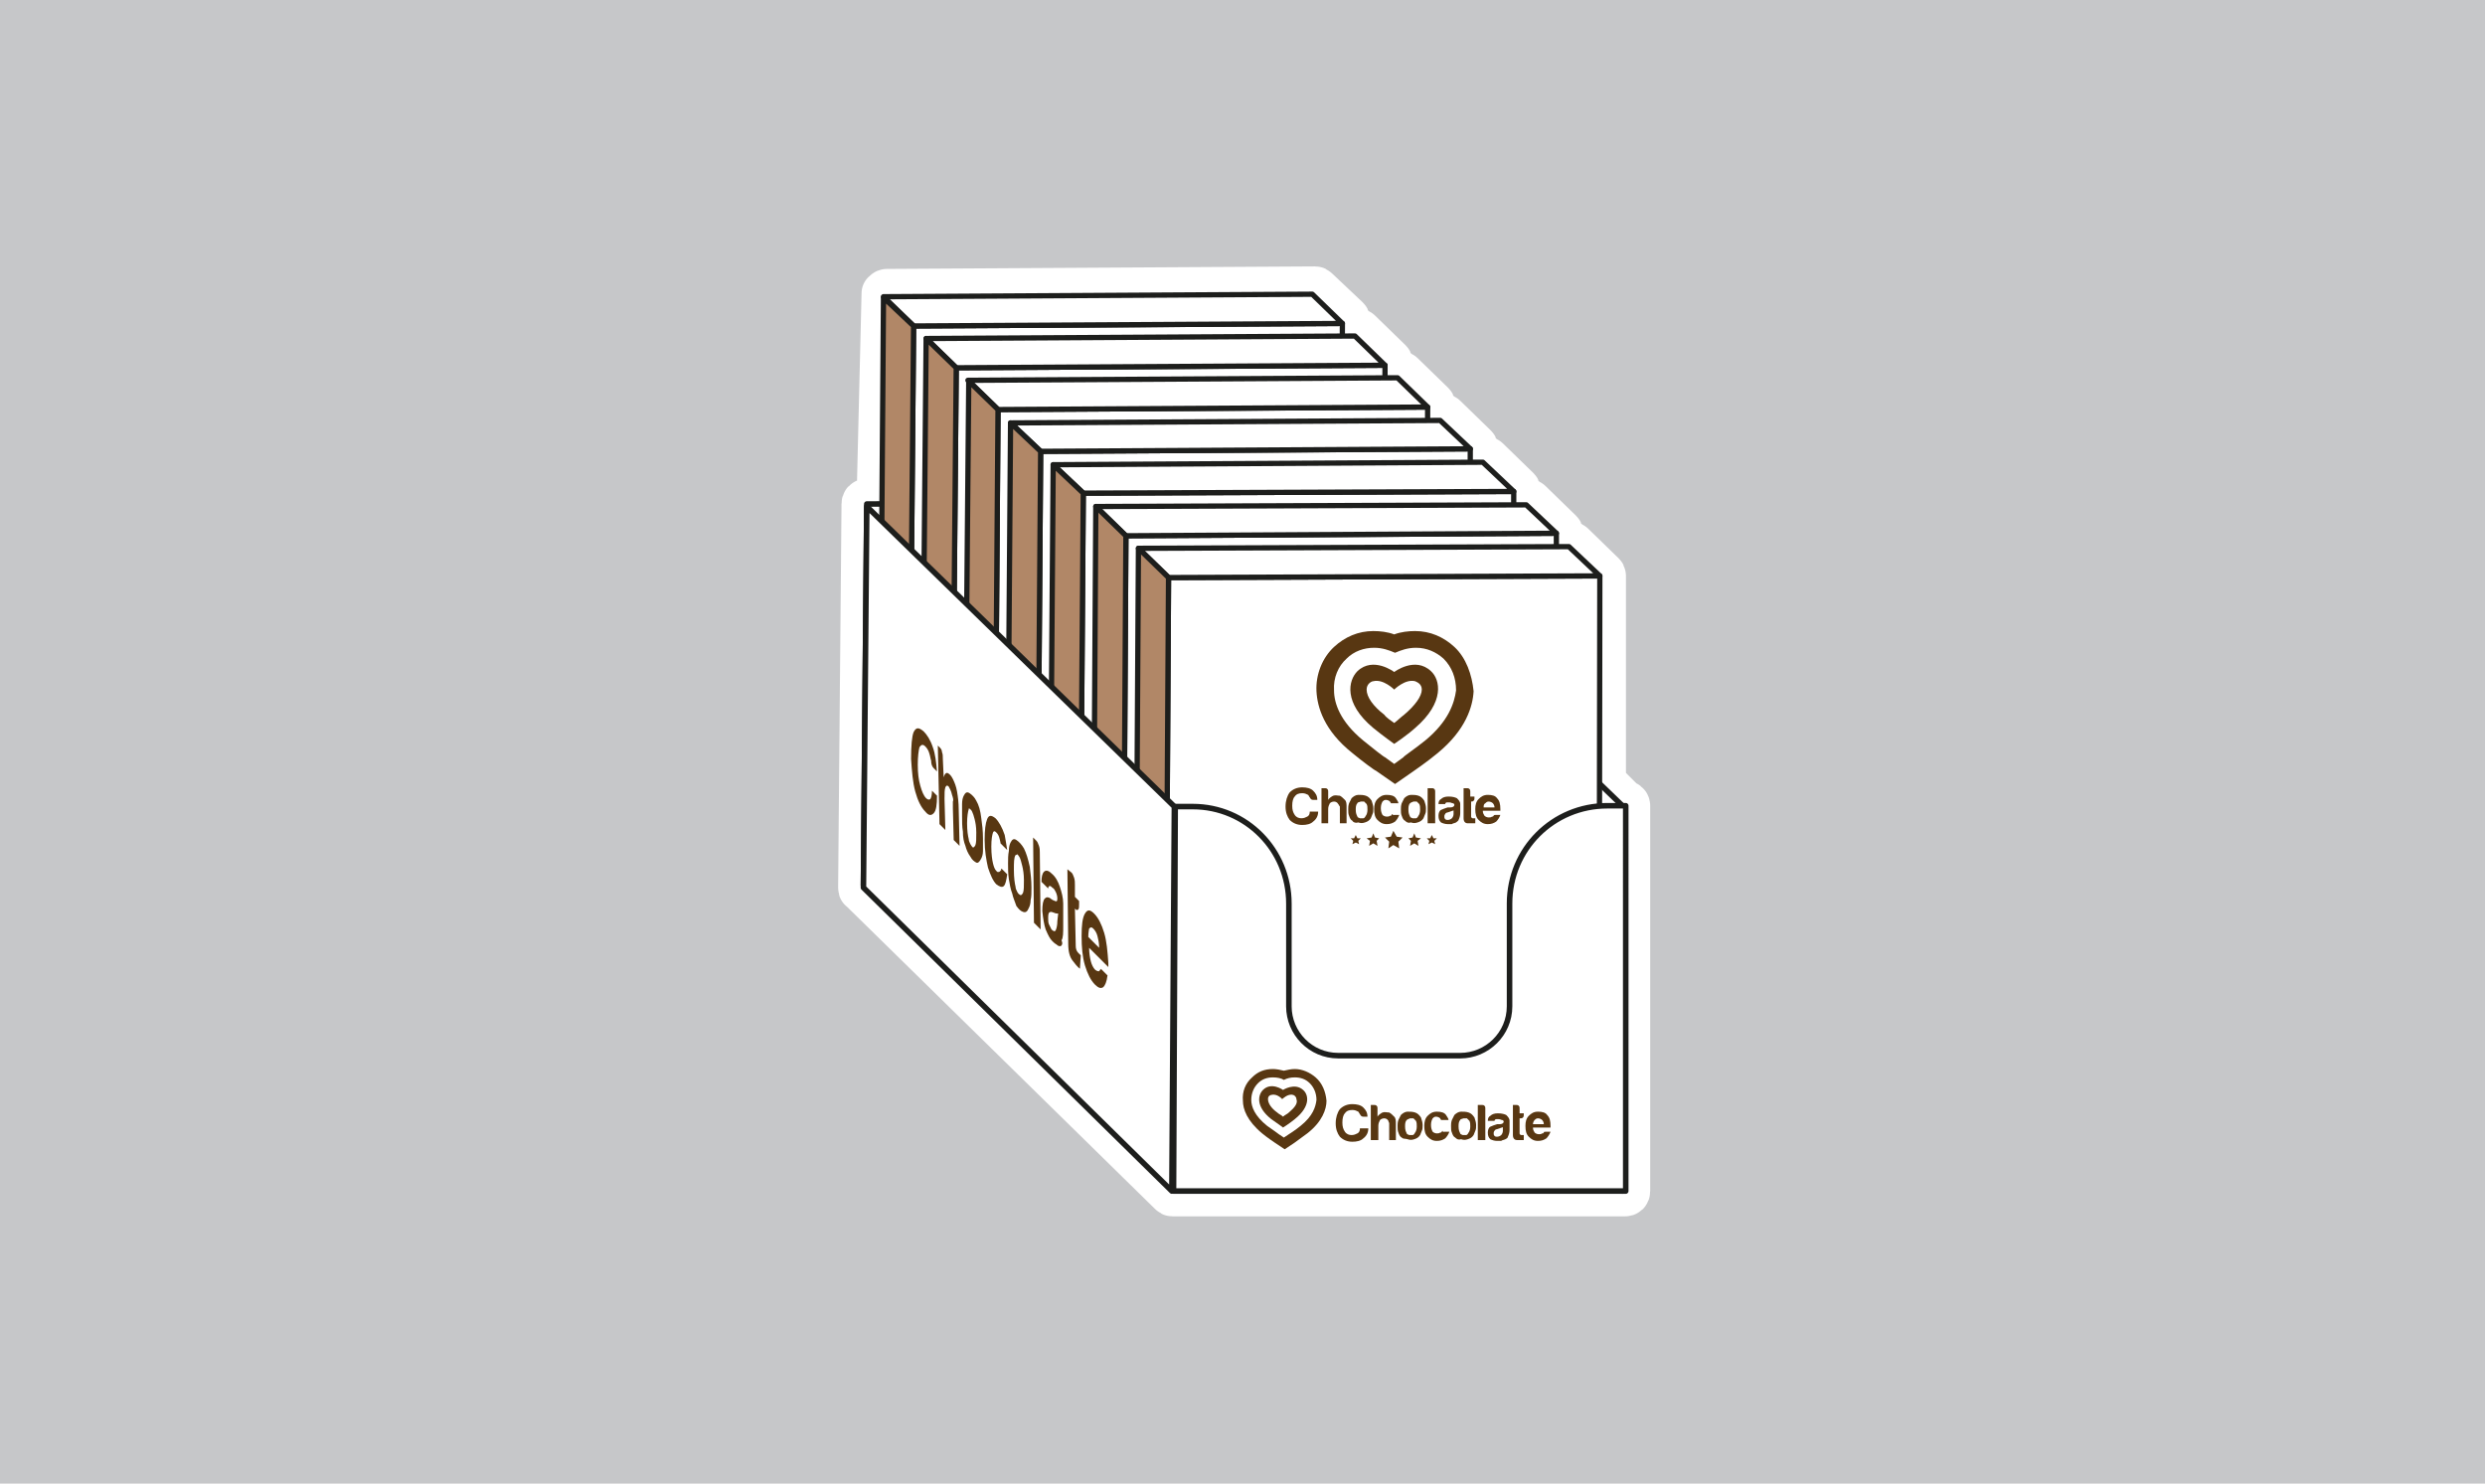 <?xml version="1.0" encoding="utf-8"?>
<!-- Generator: Adobe Illustrator 24.2.1, SVG Export Plug-In . SVG Version: 6.00 Build 0)  -->
<svg version="1.1" id="Vrstva_1" xmlns="http://www.w3.org/2000/svg" xmlns:xlink="http://www.w3.org/1999/xlink" x="0px" y="0px"
	 viewBox="0 0 297.3 177.5" style="enable-background:new 0 0 297.3 177.5;" xml:space="preserve">
<style type="text/css">
	.st0{fill:#C6C7C9;}
	.st1{fill:none;stroke:#FFFFFF;stroke-width:5.452;stroke-linecap:round;stroke-linejoin:round;stroke-miterlimit:10;}
	.st2{fill:#FFFFFF;stroke:#1D1E1C;stroke-width:0.664;stroke-linecap:round;stroke-linejoin:round;stroke-miterlimit:10;}
	.st3{fill:#FFFFFF;stroke:#1D1E1C;stroke-width:0.63;stroke-linecap:round;stroke-linejoin:round;stroke-miterlimit:10;}
	.st4{fill:#B18767;stroke:#1D1E1C;stroke-width:0.63;stroke-linecap:round;stroke-linejoin:round;stroke-miterlimit:10;}
	.st5{fill:#583712;}
</style>
<rect y="0" class="st0" width="297.3" height="177.5"/>
<path class="st1" d="M194.4,96.1h-0.1l-2.5-2.5V68.9l0,0c0-0.1,0-0.1-0.1-0.2l0,0l0,0l-3.6-3.5c-0.1-0.1-0.1-0.1-0.2-0.1h-1.2v-1.3
	l0,0c0-0.1,0-0.1-0.1-0.2l0,0l0,0l-3.6-3.5c-0.1-0.1-0.1-0.1-0.2-0.1h-1.2v-1.3l0,0c0-0.1,0-0.1-0.1-0.2l0,0l0,0l-3.6-3.5
	c-0.1-0.1-0.1-0.1-0.2-0.1h-1.2v-1.3l0,0c0-0.1,0-0.1-0.1-0.2l0,0l0,0l-3.6-3.5c-0.1-0.1-0.1-0.1-0.2-0.1h-1.2v-1.3l0,0
	c0-0.1,0-0.1-0.1-0.2l0,0l0,0l-3.6-3.5c-0.1-0.1-0.1-0.1-0.2-0.1h-1.2v-1.3l0,0c0-0.1,0-0.1-0.1-0.2l0,0l0,0l-3.6-3.5
	c-0.1-0.1-0.1-0.1-0.2-0.1h-1.2v-1.3l0,0c0-0.1,0-0.1-0.1-0.2l0,0l0,0l-3.6-3.4c-0.1-0.1-0.1-0.1-0.2-0.1l-51.2,0.3
	c-0.1,0-0.2,0.1-0.3,0.2v0.1l0,0l0,0l0,0L105.2,60h-1.5c-0.2,0-0.3,0.1-0.3,0.3v0.3l-0.4,45.3v0.3c0,0.1,0,0.2,0.1,0.2l37,36.3
	c0.1,0.1,0.1,0.1,0.2,0.1h54.1c0.2,0,0.3-0.1,0.3-0.3V96.4C194.7,96.2,194.5,96.1,194.4,96.1z"/>
<polygon class="st2" points="157.1,60.1 103.7,60.3 103.3,105.9 157,105.8 "/>
<polygon class="st2" points="194.1,96.4 156.8,60.4 156.7,106.1 194.1,142.5 "/>
<g>
	<polygon class="st3" points="160.6,38.7 109.3,39 108.7,106.2 160.3,106.1 	"/>
	<polygon class="st3" points="157,35.2 105.7,35.5 109.3,39 160.6,38.7 	"/>
	<polygon class="st4" points="109.3,39 105.7,35.6 105.2,102.7 108.7,106.2 	"/>
</g>
<g>
	<polygon class="st3" points="165.7,43.7 114.4,44 113.8,111.3 165.5,111.2 	"/>
	<polygon class="st3" points="162.1,40.2 110.8,40.5 114.4,44 165.7,43.7 	"/>
	<polygon class="st4" points="114.4,44 110.8,40.5 110.2,107.8 113.8,111.3 	"/>
</g>
<g>
	<polygon class="st3" points="170.8,48.7 119.4,49 118.9,116.4 170.6,116.3 	"/>
	<polygon class="st3" points="167.2,45.2 115.8,45.5 119.4,49 170.8,48.7 	"/>
	<polygon class="st4" points="119.4,49 115.9,45.6 115.3,112.9 118.9,116.4 	"/>
</g>
<g>
	<polygon class="st3" points="175.9,53.7 124.5,54 124,121.5 175.8,121.5 	"/>
	<polygon class="st3" points="172.3,50.3 120.9,50.6 124.5,54 175.9,53.7 	"/>
	<polygon class="st4" points="124.5,54 120.9,50.6 120.4,118 124,121.5 	"/>
</g>
<g>
	<polygon class="st3" points="181.1,58.8 129.6,59 129.1,126.6 181,126.6 	"/>
	<polygon class="st3" points="177.4,55.3 126,55.6 129.6,59 181.1,58.8 	"/>
	<polygon class="st4" points="129.6,59 126,55.6 125.5,123.1 129.1,126.6 	"/>
</g>
<g>
	<polygon class="st3" points="186.2,63.8 134.7,64.1 134.3,131.7 186.2,131.7 	"/>
	<polygon class="st3" points="182.6,60.4 131.1,60.6 134.7,64.1 186.2,63.8 	"/>
	<polygon class="st4" points="134.7,64.1 131.1,60.6 130.7,128.2 134.3,131.7 	"/>
</g>
<g>
	<polygon class="st3" points="191.4,68.9 139.8,69.1 139.4,136.9 191.3,136.9 	"/>
	<polygon class="st3" points="187.7,65.4 136.2,65.6 139.8,69.1 191.4,68.9 	"/>
	<polygon class="st4" points="139.8,69.1 136.2,65.6 135.8,133.4 139.4,136.9 	"/>
</g>
<polygon class="st2" points="140.5,96.5 103.7,60.6 103.3,106.2 140.2,142.5 "/>
<path class="st2" d="M180.6,108.1v12.3c0,3.3-2.7,5.9-5.9,5.9h-14.6c-3.3,0-5.9-2.7-5.9-5.9v-12.3c0-6.4-5.1-11.6-11.5-11.6h-2.1
	l-0.2,46h54.1V96.4h-2.2C185.8,96.4,180.6,101.6,180.6,108.1z"/>
<g>
	<g>
		<path class="st5" d="M174,77.4c-1.3-1.2-2.9-1.9-4.7-1.9c-0.8,0-1.7,0.1-2.5,0.4c-0.8-0.3-1.7-0.4-2.5-0.4c-1.8,0-3.4,0.7-4.7,1.9
			c-1.4,1.3-2.2,3.3-2.1,5.3c0.1,1.9,0.9,4.7,4.3,7.4c1.2,1,2.7,2.1,2.8,2.1l2.3,1.6l2.3-1.6c0,0,1.6-1.1,2.8-2.1
			c3.4-2.8,4.2-5.6,4.3-7.4C176.1,80.7,175.4,78.7,174,77.4z M170.5,88.6c-1.1,0.9-2.6,1.9-2.6,2l-1.1,0.8l-1.1-0.8
			c-0.1,0-1.5-1.1-2.6-2c-2.8-2.3-3.5-4.5-3.5-6c-0.1-1.5,0.5-2.9,1.5-3.8c0.9-0.9,2.1-1.3,3.3-1.3c1,0,1.8,0.3,2.5,0.6
			c0.7-0.3,1.5-0.6,2.5-0.6c1.3,0,2.4,0.5,3.3,1.3c1,1,1.5,2.3,1.5,3.8C174,84.1,173.3,86.3,170.5,88.6z"/>
		<path class="st5" d="M171.2,80.3c-1.9-1.8-4.4,0.1-4.4,0.1s-2.5-1.9-4.4-0.1c-1.1,1.1-1.7,3.8,1.9,6.8c1.1,0.9,2.5,1.9,2.5,1.9
			s1.5-1,2.5-1.9C172.9,84,172.3,81.3,171.2,80.3z M168,85.5c-0.4,0.3-0.8,0.7-1.2,1c-0.4-0.3-0.9-0.6-1.2-1c-1.3-1-2.1-2.1-2.1-3
			c0-0.7,0.6-1,0.8-1c1.2-0.3,2.5,1,2.5,1s1.3-1.3,2.5-1c0.2,0.1,0.8,0.3,0.8,1C170.1,83.3,169.3,84.4,168,85.5z"/>
	</g>
	<g>
		<path class="st5" d="M157.7,97.1c0,0.5-0.2,0.9-0.6,1.2c-0.3,0.3-0.8,0.4-1.3,0.4c-0.6,0-1.1-0.2-1.5-0.6
			c-0.3-0.4-0.5-0.9-0.5-1.6c0-0.7,0.2-1.3,0.5-1.7c0.4-0.4,0.9-0.6,1.5-0.6c0.5,0,1,0.1,1.3,0.4c0.3,0.3,0.5,0.6,0.5,1.1h-0.5
			c-0.2,0-0.3-0.1-0.4-0.3c-0.1-0.1-0.1-0.2-0.2-0.3c-0.2-0.1-0.4-0.2-0.7-0.2c-0.4,0-0.7,0.1-0.9,0.4c-0.2,0.2-0.3,0.6-0.3,1.1
			c0,0.5,0.1,0.8,0.3,1.1c0.2,0.3,0.5,0.4,0.8,0.4c0.3,0,0.5-0.1,0.7-0.2c0.2-0.1,0.3-0.3,0.3-0.6H157.7z"/>
		<path class="st5" d="M160.1,96.2c-0.1-0.2-0.3-0.3-0.5-0.3c-0.2,0-0.4,0.1-0.5,0.2c-0.1,0.2-0.2,0.4-0.2,0.7v1.7h-0.8v-4.2h0.4
			c0.1,0,0.2,0,0.3,0.1c0.1,0.1,0.1,0.2,0.1,0.3v1c0.1-0.2,0.4-0.4,0.6-0.5c0.3-0.1,0.5,0,0.8,0c0.2,0.1,0.4,0.3,0.6,0.5
			c0.2,0.2,0.2,0.5,0.2,0.9v1.9h-0.8v-1.7c0-0.1,0-0.2,0-0.3C160.2,96.4,160.2,96.3,160.1,96.2z"/>
		<path class="st5" d="M161.8,98.2c-0.2-0.1-0.3-0.3-0.4-0.6c-0.1-0.2-0.1-0.5-0.1-0.8c0-0.2,0-0.4,0.1-0.7c0.1-0.2,0.2-0.4,0.3-0.6
			c0.2-0.2,0.5-0.4,0.8-0.4c0.3,0,0.6,0,0.9,0.1c0.3,0.1,0.5,0.3,0.7,0.6c0.1,0.3,0.2,0.6,0.2,0.9c0,0.3,0,0.5-0.1,0.7
			c-0.1,0.2-0.1,0.3-0.2,0.5c-0.2,0.3-0.4,0.4-0.7,0.5c-0.3,0.1-0.5,0.1-0.8,0C162.2,98.5,161.9,98.4,161.8,98.2z M162.4,96.1
			c-0.2,0.2-0.2,0.5-0.2,0.8c0,0.4,0.1,0.6,0.2,0.8c0,0.1,0.1,0.1,0.3,0.2c0.1,0,0.2,0,0.4,0c0.1,0,0.2-0.1,0.3-0.3
			c0.1-0.1,0.2-0.4,0.2-0.7c0-0.3,0-0.5-0.1-0.7c-0.1-0.1-0.2-0.2-0.3-0.3c-0.1,0-0.2,0-0.4,0C162.5,96,162.4,96,162.4,96.1z"/>
		<path class="st5" d="M166.8,97.5h0.6c-0.1,0.3-0.3,0.6-0.5,0.8c-0.3,0.2-0.6,0.3-1,0.3c-0.5,0-0.8-0.2-1.1-0.5
			c-0.3-0.3-0.4-0.7-0.4-1.3c0-0.5,0.1-0.9,0.4-1.2c0.3-0.3,0.6-0.5,1.1-0.5c0.5,0,0.9,0.1,1.1,0.4c0.1,0.2,0.3,0.4,0.3,0.6h-0.9
			c0-0.1-0.1-0.1-0.1-0.2c-0.1-0.1-0.3-0.2-0.5-0.2c-0.2,0-0.3,0.1-0.4,0.2c-0.1,0.2-0.2,0.4-0.2,0.8c0,0.4,0.1,0.6,0.2,0.8
			c0.1,0.1,0.3,0.2,0.5,0.2c0.1,0,0.3,0,0.4-0.1c0,0,0,0,0.1,0c0,0,0,0,0.1-0.1c0,0,0-0.1,0.1-0.1C166.7,97.6,166.7,97.5,166.8,97.5
			z"/>
		<path class="st5" d="M168.1,98.2c-0.2-0.1-0.3-0.3-0.4-0.6c-0.1-0.2-0.1-0.5-0.1-0.8c0-0.2,0-0.4,0.1-0.7c0.1-0.2,0.2-0.4,0.3-0.6
			c0.2-0.2,0.5-0.4,0.8-0.4c0.3,0,0.6,0,0.9,0.1c0.3,0.1,0.5,0.3,0.7,0.6c0.1,0.3,0.2,0.6,0.2,0.9c0,0.3,0,0.5-0.1,0.7
			c-0.1,0.2-0.1,0.3-0.2,0.5c-0.2,0.3-0.4,0.4-0.7,0.5c-0.3,0.1-0.5,0.1-0.8,0C168.5,98.5,168.3,98.4,168.1,98.2z M168.7,96.1
			c-0.2,0.2-0.2,0.5-0.2,0.8c0,0.4,0.1,0.6,0.2,0.8c0,0.1,0.1,0.1,0.3,0.2c0.1,0,0.2,0,0.4,0c0.1,0,0.2-0.1,0.3-0.3
			c0.1-0.1,0.2-0.4,0.2-0.7c0-0.3,0-0.5-0.1-0.7c-0.1-0.1-0.2-0.2-0.3-0.3c-0.1,0-0.2,0-0.4,0C168.9,96,168.8,96,168.7,96.1z"/>
		<path class="st5" d="M170.9,94.3h0.4c0.1,0,0.2,0,0.3,0.1c0.1,0.1,0.1,0.2,0.1,0.3v3.8h-0.9V94.3z"/>
		<path class="st5" d="M174.2,98.4c-0.2,0.1-0.4,0.1-0.5,0.2c-0.2,0-0.4,0-0.5,0c-0.3,0-0.6-0.1-0.8-0.2c-0.2-0.2-0.3-0.4-0.3-0.8
			c0-0.3,0.1-0.6,0.3-0.7c0.2-0.1,0.5-0.2,0.8-0.3c0,0,0.1,0,0.1,0c0.1,0,0.1,0,0.2,0c0.4,0,0.5-0.2,0.5-0.3c0-0.1-0.1-0.2-0.2-0.2
			c-0.1,0-0.2-0.1-0.4-0.1c-0.1,0-0.2,0-0.3,0c-0.1,0-0.2,0.1-0.2,0.2h-0.8c0-0.3,0.1-0.5,0.3-0.6c0.2-0.2,0.5-0.3,0.9-0.3
			c0.5,0,0.8,0.1,1,0.2c0.2,0.2,0.4,0.4,0.4,0.7v1.1c0,0.3-0.1,0.6-0.2,0.8C174.5,98.2,174.3,98.3,174.2,98.4z M174,96.9
			c-0.1,0.1-0.3,0.1-0.5,0.2l-0.3,0.1c-0.1,0-0.3,0.1-0.3,0.2c-0.1,0.1-0.1,0.2-0.1,0.3c0,0.1,0,0.2,0.1,0.3
			c0.1,0.1,0.2,0.1,0.3,0.1c0.2,0,0.4-0.1,0.5-0.2c0.1-0.1,0.2-0.3,0.2-0.5V96.9z"/>
		<path class="st5" d="M176.5,98.5c-0.3,0-0.6,0-0.9,0c-0.3,0-0.5-0.2-0.5-0.6v-3.6h0.4c0.1,0,0.2,0,0.3,0.1
			c0.1,0.1,0.1,0.2,0.1,0.3v0.6h0.5v0.2c0,0.1,0,0.2-0.1,0.3c-0.1,0.1-0.2,0.1-0.3,0.1H176v1.8c0,0.1,0.1,0.2,0.2,0.2h0.3V98.5z"/>
		<path class="st5" d="M178.9,97.5h0.6c-0.1,0.3-0.3,0.6-0.5,0.8c-0.3,0.2-0.6,0.3-1,0.3c-0.5,0-0.8-0.2-1.1-0.5
			c-0.3-0.3-0.4-0.7-0.4-1.3c0-0.5,0.1-0.9,0.4-1.2c0.3-0.3,0.6-0.5,1.1-0.5c0.5,0,0.9,0.1,1.1,0.4c0.3,0.3,0.4,0.7,0.4,1.3
			c0,0,0,0.1,0,0.1c0,0,0,0,0,0c0,0,0,0.1,0,0.1h-2.1c0,0.3,0.1,0.4,0.2,0.6c0.1,0.1,0.3,0.2,0.5,0.2c0.1,0,0.3,0,0.4-0.1
			c0,0,0,0,0.1,0c0,0,0,0,0.1-0.1c0,0,0-0.1,0.1-0.1C178.8,97.6,178.8,97.5,178.9,97.5z M177.5,96.6h1.3c0-0.2-0.1-0.4-0.2-0.5
			c-0.1-0.1-0.3-0.2-0.5-0.2c-0.2,0-0.3,0.1-0.4,0.2C177.5,96.2,177.5,96.4,177.5,96.6z"/>
	</g>
	<g>
		<polygon class="st5" points="162.2,99.9 162.4,100.3 162.8,100.3 162.5,100.6 162.6,101 162.2,100.8 161.8,101 161.9,100.6 
			161.6,100.3 162,100.3 		"/>
		<polygon class="st5" points="166.7,99.4 167.1,100.1 167.8,100.2 167.3,100.7 167.4,101.5 166.7,101.1 166.1,101.5 166.2,100.7 
			165.7,100.2 166.4,100.1 		"/>
		<polygon class="st5" points="169.2,99.7 169.4,100.2 170,100.3 169.6,100.6 169.7,101.2 169.2,100.9 168.7,101.2 168.8,100.6 
			168.5,100.3 169,100.2 		"/>
		<polygon class="st5" points="164.3,99.7 164.5,100.2 165,100.3 164.7,100.6 164.8,101.2 164.3,100.9 163.8,101.2 163.9,100.6 
			163.5,100.3 164.1,100.2 		"/>
		<polygon class="st5" points="171.3,99.9 171.5,100.3 171.9,100.3 171.6,100.6 171.7,101 171.3,100.8 170.9,101 171,100.6 
			170.7,100.3 171.1,100.3 		"/>
	</g>
</g>
<g>
	<path class="st5" d="M157.4,128.9c-0.7-0.6-1.6-1-2.5-1c-0.4,0-0.9,0.1-1.3,0.2c-0.4-0.1-0.9-0.2-1.3-0.2c-1,0-1.8,0.3-2.5,1
		c-0.8,0.7-1.2,1.7-1.1,2.8c0,1,0.5,2.4,2.3,3.9c0.6,0.5,1.5,1.1,1.5,1.1l1.2,0.8l1.2-0.8c0,0,0.8-0.6,1.5-1.1
		c1.8-1.4,2.3-2.9,2.3-3.9C158.6,130.6,158.2,129.6,157.4,128.9z M155.6,134.7c-0.6,0.5-1.4,1-1.4,1l-0.6,0.4l-0.6-0.4
		c0,0-0.8-0.6-1.4-1c-1.5-1.2-1.9-2.3-1.9-3.1c0-0.8,0.3-1.5,0.8-2c0.5-0.5,1.1-0.7,1.8-0.7c0.5,0,1,0.1,1.3,0.3
		c0.4-0.2,0.8-0.3,1.3-0.3c0.7,0,1.3,0.2,1.8,0.7c0.5,0.5,0.8,1.2,0.8,2C157.4,132.4,157.1,133.5,155.6,134.7z"/>
	<path class="st5" d="M155.9,130.4c-1-0.9-2.4,0-2.4,0s-1.4-1-2.4,0c-0.6,0.6-0.9,2,1,3.5c0.6,0.4,1.4,1,1.4,1s0.8-0.5,1.4-1
		C156.9,132.3,156.5,130.9,155.9,130.4z M154.2,133.1c-0.2,0.2-0.5,0.3-0.7,0.5c-0.2-0.2-0.5-0.3-0.7-0.5c-0.7-0.5-1.1-1.1-1.1-1.6
		c0-0.4,0.3-0.5,0.4-0.5c0.7-0.2,1.3,0.5,1.3,0.5s0.7-0.7,1.3-0.5c0.1,0,0.4,0.2,0.4,0.5C155.3,132,154.9,132.5,154.2,133.1z"/>
</g>
<g>
	<path class="st5" d="M163.7,135c0,0.5-0.2,0.9-0.6,1.2c-0.3,0.3-0.8,0.4-1.3,0.4c-0.6,0-1.1-0.2-1.5-0.6c-0.3-0.4-0.5-0.9-0.5-1.6
		c0-0.7,0.2-1.3,0.5-1.7c0.4-0.4,0.9-0.6,1.5-0.6c0.5,0,1,0.1,1.3,0.4c0.3,0.3,0.5,0.6,0.5,1.1h-0.5c-0.2,0-0.3-0.1-0.4-0.3
		c-0.1-0.1-0.1-0.2-0.2-0.3c-0.2-0.1-0.4-0.2-0.7-0.2c-0.4,0-0.7,0.1-0.9,0.4c-0.2,0.2-0.3,0.6-0.3,1.1c0,0.5,0.1,0.8,0.3,1.1
		c0.2,0.3,0.5,0.4,0.8,0.4c0.3,0,0.5-0.1,0.7-0.2c0.2-0.1,0.3-0.3,0.3-0.6H163.7z"/>
	<path class="st5" d="M166.1,134.1c-0.1-0.2-0.3-0.3-0.5-0.3c-0.2,0-0.4,0.1-0.5,0.2c-0.1,0.2-0.2,0.4-0.2,0.7v1.7H164v-4.2h0.4
		c0.1,0,0.2,0,0.3,0.1c0.1,0.1,0.1,0.2,0.1,0.3v1c0.1-0.2,0.4-0.4,0.6-0.5c0.3-0.1,0.5,0,0.8,0c0.2,0.1,0.4,0.3,0.6,0.5
		c0.2,0.2,0.2,0.5,0.2,0.9v1.9h-0.8v-1.7c0-0.1,0-0.2,0-0.3C166.2,134.3,166.1,134.2,166.1,134.1z"/>
	<path class="st5" d="M167.7,136.1c-0.2-0.1-0.3-0.3-0.4-0.6c-0.1-0.2-0.1-0.5-0.1-0.8c0-0.2,0-0.4,0.1-0.7c0.1-0.2,0.2-0.4,0.3-0.6
		c0.2-0.2,0.5-0.4,0.8-0.4c0.3,0,0.6,0,0.9,0.1c0.3,0.1,0.5,0.3,0.7,0.6c0.1,0.3,0.2,0.6,0.2,0.9c0,0.3,0,0.5-0.1,0.7
		c-0.1,0.2-0.1,0.3-0.2,0.5c-0.2,0.3-0.4,0.4-0.7,0.5c-0.3,0.1-0.5,0.1-0.8,0S167.9,136.3,167.7,136.1z M168.3,134
		c-0.2,0.2-0.2,0.5-0.2,0.8c0,0.4,0.1,0.6,0.2,0.8c0,0.1,0.1,0.1,0.3,0.2c0.1,0,0.2,0,0.4,0c0.1,0,0.2-0.1,0.3-0.3
		c0.1-0.1,0.2-0.4,0.2-0.7c0-0.3,0-0.5-0.1-0.7c-0.1-0.1-0.2-0.2-0.3-0.3c-0.1,0-0.2,0-0.4,0C168.5,133.9,168.4,133.9,168.3,134z"/>
	<path class="st5" d="M172.8,135.4h0.6c-0.1,0.3-0.3,0.6-0.5,0.8c-0.3,0.2-0.6,0.3-1,0.3c-0.5,0-0.8-0.2-1.1-0.5
		c-0.3-0.3-0.4-0.7-0.4-1.3c0-0.5,0.1-0.9,0.4-1.2c0.3-0.3,0.6-0.5,1.1-0.5c0.5,0,0.9,0.1,1.1,0.4c0.1,0.2,0.3,0.4,0.3,0.6h-0.9
		c0-0.1-0.1-0.1-0.1-0.2c-0.1-0.1-0.3-0.2-0.5-0.2c-0.2,0-0.3,0.1-0.4,0.2c-0.1,0.2-0.2,0.4-0.2,0.8c0,0.4,0.1,0.6,0.2,0.8
		c0.1,0.1,0.3,0.2,0.5,0.2c0.1,0,0.3,0,0.4-0.1c0,0,0,0,0.1,0c0,0,0,0,0.1-0.1c0,0,0-0.1,0.1-0.1
		C172.6,135.5,172.7,135.4,172.8,135.4z"/>
	<path class="st5" d="M174.1,136.1c-0.2-0.1-0.3-0.3-0.4-0.6c-0.1-0.2-0.1-0.5-0.1-0.8c0-0.2,0-0.4,0.1-0.7c0.1-0.2,0.2-0.4,0.3-0.6
		c0.2-0.2,0.5-0.4,0.8-0.4c0.3,0,0.6,0,0.9,0.1c0.3,0.1,0.5,0.3,0.7,0.6c0.1,0.3,0.2,0.6,0.2,0.9c0,0.3,0,0.5-0.1,0.7
		c-0.1,0.2-0.1,0.3-0.2,0.5c-0.2,0.3-0.4,0.4-0.7,0.5c-0.3,0.1-0.5,0.1-0.8,0C174.5,136.4,174.3,136.3,174.1,136.1z M174.7,134
		c-0.2,0.2-0.2,0.5-0.2,0.8c0,0.4,0.1,0.6,0.2,0.8c0,0.1,0.1,0.1,0.3,0.2c0.1,0,0.2,0,0.4,0c0.1,0,0.2-0.1,0.3-0.3
		c0.1-0.1,0.2-0.4,0.2-0.7c0-0.3,0-0.5-0.1-0.7c-0.1-0.1-0.2-0.2-0.3-0.3c-0.1,0-0.2,0-0.4,0C174.8,133.9,174.7,133.9,174.7,134z"/>
	<path class="st5" d="M176.9,132.2h0.4c0.1,0,0.2,0,0.3,0.1c0.1,0.1,0.1,0.2,0.1,0.3v3.8h-0.9V132.2z"/>
	<path class="st5" d="M180.1,136.3c-0.2,0.1-0.4,0.1-0.5,0.2c-0.2,0-0.4,0-0.5,0c-0.3,0-0.6-0.1-0.8-0.2c-0.2-0.2-0.3-0.4-0.3-0.8
		c0-0.3,0.1-0.6,0.3-0.7c0.2-0.1,0.5-0.2,0.8-0.3c0,0,0.1,0,0.1,0c0.1,0,0.1,0,0.2,0c0.4,0,0.5-0.2,0.5-0.3c0-0.1-0.1-0.2-0.2-0.2
		c-0.1,0-0.2-0.1-0.4-0.1c-0.1,0-0.2,0-0.3,0c-0.1,0-0.2,0.1-0.2,0.2h-0.8c0-0.3,0.1-0.5,0.3-0.6c0.2-0.2,0.5-0.3,0.9-0.3
		c0.5,0,0.8,0.1,1,0.2c0.2,0.2,0.4,0.4,0.4,0.7v1.1c0,0.3-0.1,0.6-0.2,0.8C180.4,136.1,180.3,136.2,180.1,136.3z M179.9,134.8
		c-0.1,0.1-0.3,0.1-0.5,0.2l-0.3,0.1c-0.1,0-0.3,0.1-0.3,0.2c-0.1,0.1-0.1,0.2-0.1,0.3c0,0.1,0,0.2,0.1,0.3c0.1,0.1,0.2,0.1,0.3,0.1
		c0.2,0,0.4-0.1,0.5-0.2c0.1-0.1,0.2-0.3,0.2-0.5V134.8z"/>
	<path class="st5" d="M182.4,136.4c-0.3,0-0.6,0-0.9,0c-0.3,0-0.5-0.2-0.5-0.6v-3.6h0.4c0.1,0,0.2,0,0.3,0.1
		c0.1,0.1,0.1,0.2,0.1,0.3v0.6h0.5v0.2c0,0.1,0,0.2-0.1,0.3c-0.1,0.1-0.2,0.1-0.3,0.1h-0.1v1.8c0,0.1,0.1,0.2,0.2,0.2h0.3V136.4z"/>
	<path class="st5" d="M184.9,135.4h0.6c-0.1,0.3-0.3,0.6-0.5,0.8c-0.3,0.2-0.6,0.3-1,0.3c-0.5,0-0.8-0.2-1.1-0.5
		c-0.3-0.3-0.4-0.7-0.4-1.3c0-0.5,0.1-0.9,0.4-1.2c0.3-0.3,0.6-0.5,1.1-0.5c0.5,0,0.9,0.1,1.1,0.4c0.3,0.3,0.4,0.7,0.4,1.3
		c0,0,0,0.1,0,0.1c0,0,0,0,0,0c0,0,0,0.1,0,0.1h-2.1c0,0.3,0.1,0.4,0.2,0.6c0.1,0.1,0.3,0.2,0.5,0.2c0.1,0,0.3,0,0.4-0.1
		c0,0,0,0,0.1,0c0,0,0,0,0.1-0.1c0,0,0-0.1,0.1-0.1C184.7,135.5,184.8,135.4,184.9,135.4z M183.4,134.5h1.3c0-0.2-0.1-0.4-0.2-0.5
		c-0.1-0.1-0.3-0.2-0.5-0.2c-0.2,0-0.3,0.1-0.4,0.2C183.5,134.1,183.4,134.3,183.4,134.5z"/>
</g>
<g>
	<path class="st5" d="M112.1,95.2c0,1.1-0.1,1.8-0.4,2.1c-0.3,0.3-0.6,0.3-1-0.2c-0.5-0.5-0.9-1.3-1.2-2.4c-0.3-1.1-0.4-2.4-0.5-3.9
		c0-1.6,0.1-2.7,0.3-3.2c0.3-0.6,0.6-0.6,1.2-0.1c0.4,0.4,0.8,1,1.1,1.9c0.3,0.8,0.4,1.8,0.5,2.9l-0.4-0.4c-0.2-0.2-0.3-0.5-0.3-0.9
		c-0.1-0.3-0.1-0.5-0.2-0.8c-0.1-0.4-0.3-0.7-0.5-0.9c-0.3-0.3-0.5-0.2-0.7,0.1c-0.1,0.4-0.2,1.1-0.2,2.1c0,1,0.1,1.8,0.3,2.5
		c0.2,0.7,0.4,1.2,0.7,1.5c0.2,0.2,0.4,0.2,0.5,0.1c0.1-0.1,0.2-0.5,0.2-1L112.1,95.2z"/>
	<path class="st5" d="M113.9,95.1c-0.1-0.5-0.3-0.8-0.4-1c-0.2-0.2-0.3-0.1-0.4,0.1c-0.1,0.3-0.1,0.7-0.1,1.4l0.1,3.7l-0.7-0.7
		l-0.2-9.4l0.3,0.3c0.1,0.1,0.2,0.3,0.2,0.5c0.1,0.2,0.1,0.5,0.1,0.8l0.1,2.2c0.1-0.4,0.3-0.6,0.5-0.5c0.2,0.1,0.4,0.3,0.6,0.7
		c0.2,0.4,0.4,0.9,0.5,1.5c0.1,0.6,0.2,1.3,0.2,2.2l0.1,4.3l-0.7-0.7l-0.1-3.8c0-0.3,0-0.5,0-0.8C114.1,95.7,114,95.4,113.9,95.1z"
		/>
	<path class="st5" d="M115.5,101.2c-0.2-0.5-0.3-1-0.3-1.7c-0.1-0.6-0.1-1.2-0.1-1.9c0-0.5,0-1,0-1.4c0-0.5,0.1-0.8,0.2-1
		c0.2-0.4,0.4-0.5,0.7-0.3c0.3,0.2,0.6,0.5,0.8,0.9c0.3,0.5,0.5,1.2,0.6,2.1c0.1,0.7,0.2,1.5,0.2,2.4c0,0.6,0,1.1,0,1.5
		c0,0.4-0.1,0.7-0.2,0.9c-0.2,0.4-0.4,0.6-0.6,0.5c-0.2-0.1-0.5-0.3-0.7-0.7C115.8,102.1,115.6,101.6,115.5,101.2z M115.9,96.8
		c-0.1,0.3-0.2,0.9-0.2,1.7c0,0.9,0.1,1.5,0.2,1.9c0,0.2,0.1,0.4,0.2,0.6c0.1,0.2,0.2,0.3,0.3,0.4c0.1,0,0.2-0.1,0.3-0.3
		c0.1-0.3,0.1-0.7,0.1-1.5c0-0.7-0.1-1.2-0.2-1.6c-0.1-0.4-0.2-0.7-0.3-0.9c-0.1-0.2-0.2-0.3-0.3-0.3
		C116,96.6,115.9,96.7,115.9,96.8z"/>
	<path class="st5" d="M119.9,104l0.6,0.6c-0.1,0.7-0.2,1.2-0.4,1.4c-0.2,0.2-0.5,0.1-0.9-0.2c-0.4-0.4-0.7-1.1-1-2
		c-0.2-0.9-0.4-2-0.4-3.3c0-1.2,0.1-2,0.3-2.5c0.2-0.5,0.5-0.5,1-0.1c0.4,0.4,0.8,1.1,1.1,2c0.1,0.6,0.2,1.1,0.3,1.8l-0.8-0.8
		c0-0.2-0.1-0.4-0.1-0.5c-0.1-0.4-0.2-0.6-0.4-0.8c-0.2-0.2-0.3-0.2-0.4,0c-0.1,0.3-0.2,0.8-0.2,1.7c0,0.9,0.1,1.6,0.2,2
		c0.1,0.4,0.2,0.7,0.4,0.9c0.1,0.1,0.2,0.2,0.3,0.1c0,0,0,0,0.1,0c0,0,0-0.1,0.1-0.1c0,0,0-0.1,0.1-0.1
		C119.7,103.9,119.8,103.9,119.9,104z"/>
	<path class="st5" d="M121.1,106.9c-0.2-0.5-0.3-1.1-0.4-1.7c-0.1-0.7-0.1-1.3-0.1-1.9c0-0.5,0-1,0.1-1.5c0-0.5,0.1-0.8,0.2-1
		c0.2-0.4,0.4-0.5,0.7-0.3c0.3,0.2,0.6,0.5,0.9,1c0.3,0.6,0.5,1.3,0.7,2.2c0.1,0.8,0.2,1.6,0.2,2.5c0,0.6,0,1.1-0.1,1.5
		c0,0.4-0.1,0.7-0.2,0.9c-0.2,0.5-0.4,0.6-0.7,0.5c-0.3-0.1-0.5-0.3-0.8-0.7C121.4,107.8,121.2,107.4,121.1,106.9z M121.5,102.3
		c-0.2,0.3-0.2,0.9-0.2,1.8c0,0.9,0.1,1.6,0.2,2c0,0.2,0.1,0.4,0.2,0.6c0.1,0.2,0.2,0.3,0.4,0.4c0.1,0,0.2-0.1,0.3-0.3
		c0.1-0.3,0.1-0.8,0.1-1.5c0-0.7-0.1-1.3-0.2-1.7c-0.1-0.4-0.2-0.8-0.3-1c-0.1-0.2-0.2-0.3-0.3-0.4
		C121.7,102.2,121.6,102.3,121.5,102.3z"/>
	<path class="st5" d="M123.6,100.2l0.4,0.4c0.1,0.1,0.2,0.3,0.3,0.6c0.1,0.3,0.1,0.5,0.1,0.8l0.1,9.2l-0.8-0.8L123.6,100.2z"/>
	<path class="st5" d="M126.9,113.2c-0.2,0-0.3,0-0.5-0.2c-0.2-0.1-0.4-0.3-0.5-0.4c-0.3-0.3-0.5-0.7-0.8-1.4
		c-0.2-0.6-0.3-1.3-0.4-2.2c0-0.8,0.1-1.3,0.3-1.5c0.2-0.2,0.4-0.2,0.7,0c0,0,0.1,0.1,0.1,0.1c0.1,0,0.1,0.1,0.2,0.1
		c0.4,0.2,0.5,0.2,0.5-0.2c0-0.3-0.1-0.6-0.2-0.8c-0.1-0.2-0.2-0.4-0.4-0.5c-0.1-0.1-0.2-0.2-0.3-0.2c-0.1,0-0.2,0.1-0.2,0.3
		l-0.8-0.8c0-0.6,0.1-1,0.3-1.2c0.2-0.2,0.5-0.2,0.9,0.2c0.5,0.4,0.8,1,1,1.6c0.2,0.6,0.4,1.3,0.4,2l0,2.7c0,0.8,0,1.4-0.2,1.7
		C127.2,113,127,113.1,126.9,113.2z M126.6,109.3c-0.1,0-0.3,0-0.5-0.1l-0.3-0.1c-0.1,0-0.2,0-0.3,0.1c-0.1,0.2-0.1,0.4-0.1,0.6
		c0,0.3,0,0.6,0.1,0.8c0.1,0.2,0.2,0.4,0.3,0.6c0.2,0.2,0.4,0.3,0.5,0.1c0.1-0.2,0.2-0.6,0.2-1.1L126.6,109.3z"/>
	<path class="st5" d="M129.2,115.9c-0.3-0.2-0.6-0.6-0.9-1c-0.3-0.4-0.5-1-0.5-2l-0.1-8.9l0.5,0.4c0.1,0.1,0.2,0.3,0.3,0.6
		c0.1,0.3,0.1,0.6,0.1,0.9l0,1.4l0.5,0.5l0,0.4c0,0.3,0,0.5-0.1,0.6c-0.1,0.1-0.2,0.1-0.3,0l-0.1-0.1l0.1,4.5c0,0.3,0.1,0.6,0.3,0.8
		l0.3,0.3L129.2,115.9z"/>
	<path class="st5" d="M131.8,116l0.7,0.7c-0.1,0.8-0.3,1.2-0.5,1.4c-0.3,0.2-0.6,0.1-1-0.3c-0.5-0.5-0.9-1.3-1.2-2.3
		c-0.3-1-0.4-2.2-0.4-3.5c0-1.3,0.1-2.2,0.4-2.7c0.3-0.5,0.6-0.5,1.1,0c0.5,0.5,0.9,1.3,1.2,2.3c0.3,1,0.4,2.2,0.5,3.6
		c0,0.1,0,0.2,0,0.2c0,0.1,0,0.1,0,0.1c0,0.1,0,0.2,0,0.2l-2.3-2.3c0,0.6,0.1,1.2,0.2,1.6c0.1,0.4,0.3,0.8,0.5,1
		c0.1,0.1,0.3,0.2,0.4,0.2c0,0,0,0,0.1,0c0,0,0-0.1,0.1-0.1c0-0.1,0-0.1,0.1-0.1C131.6,115.9,131.7,115.9,131.8,116z M130.2,112.1
		l1.3,1.3c0-0.6-0.1-1-0.2-1.4c-0.1-0.4-0.3-0.7-0.5-0.9c-0.2-0.2-0.3-0.2-0.5,0C130.3,111.2,130.2,111.5,130.2,112.1z"/>
</g>
</svg>
